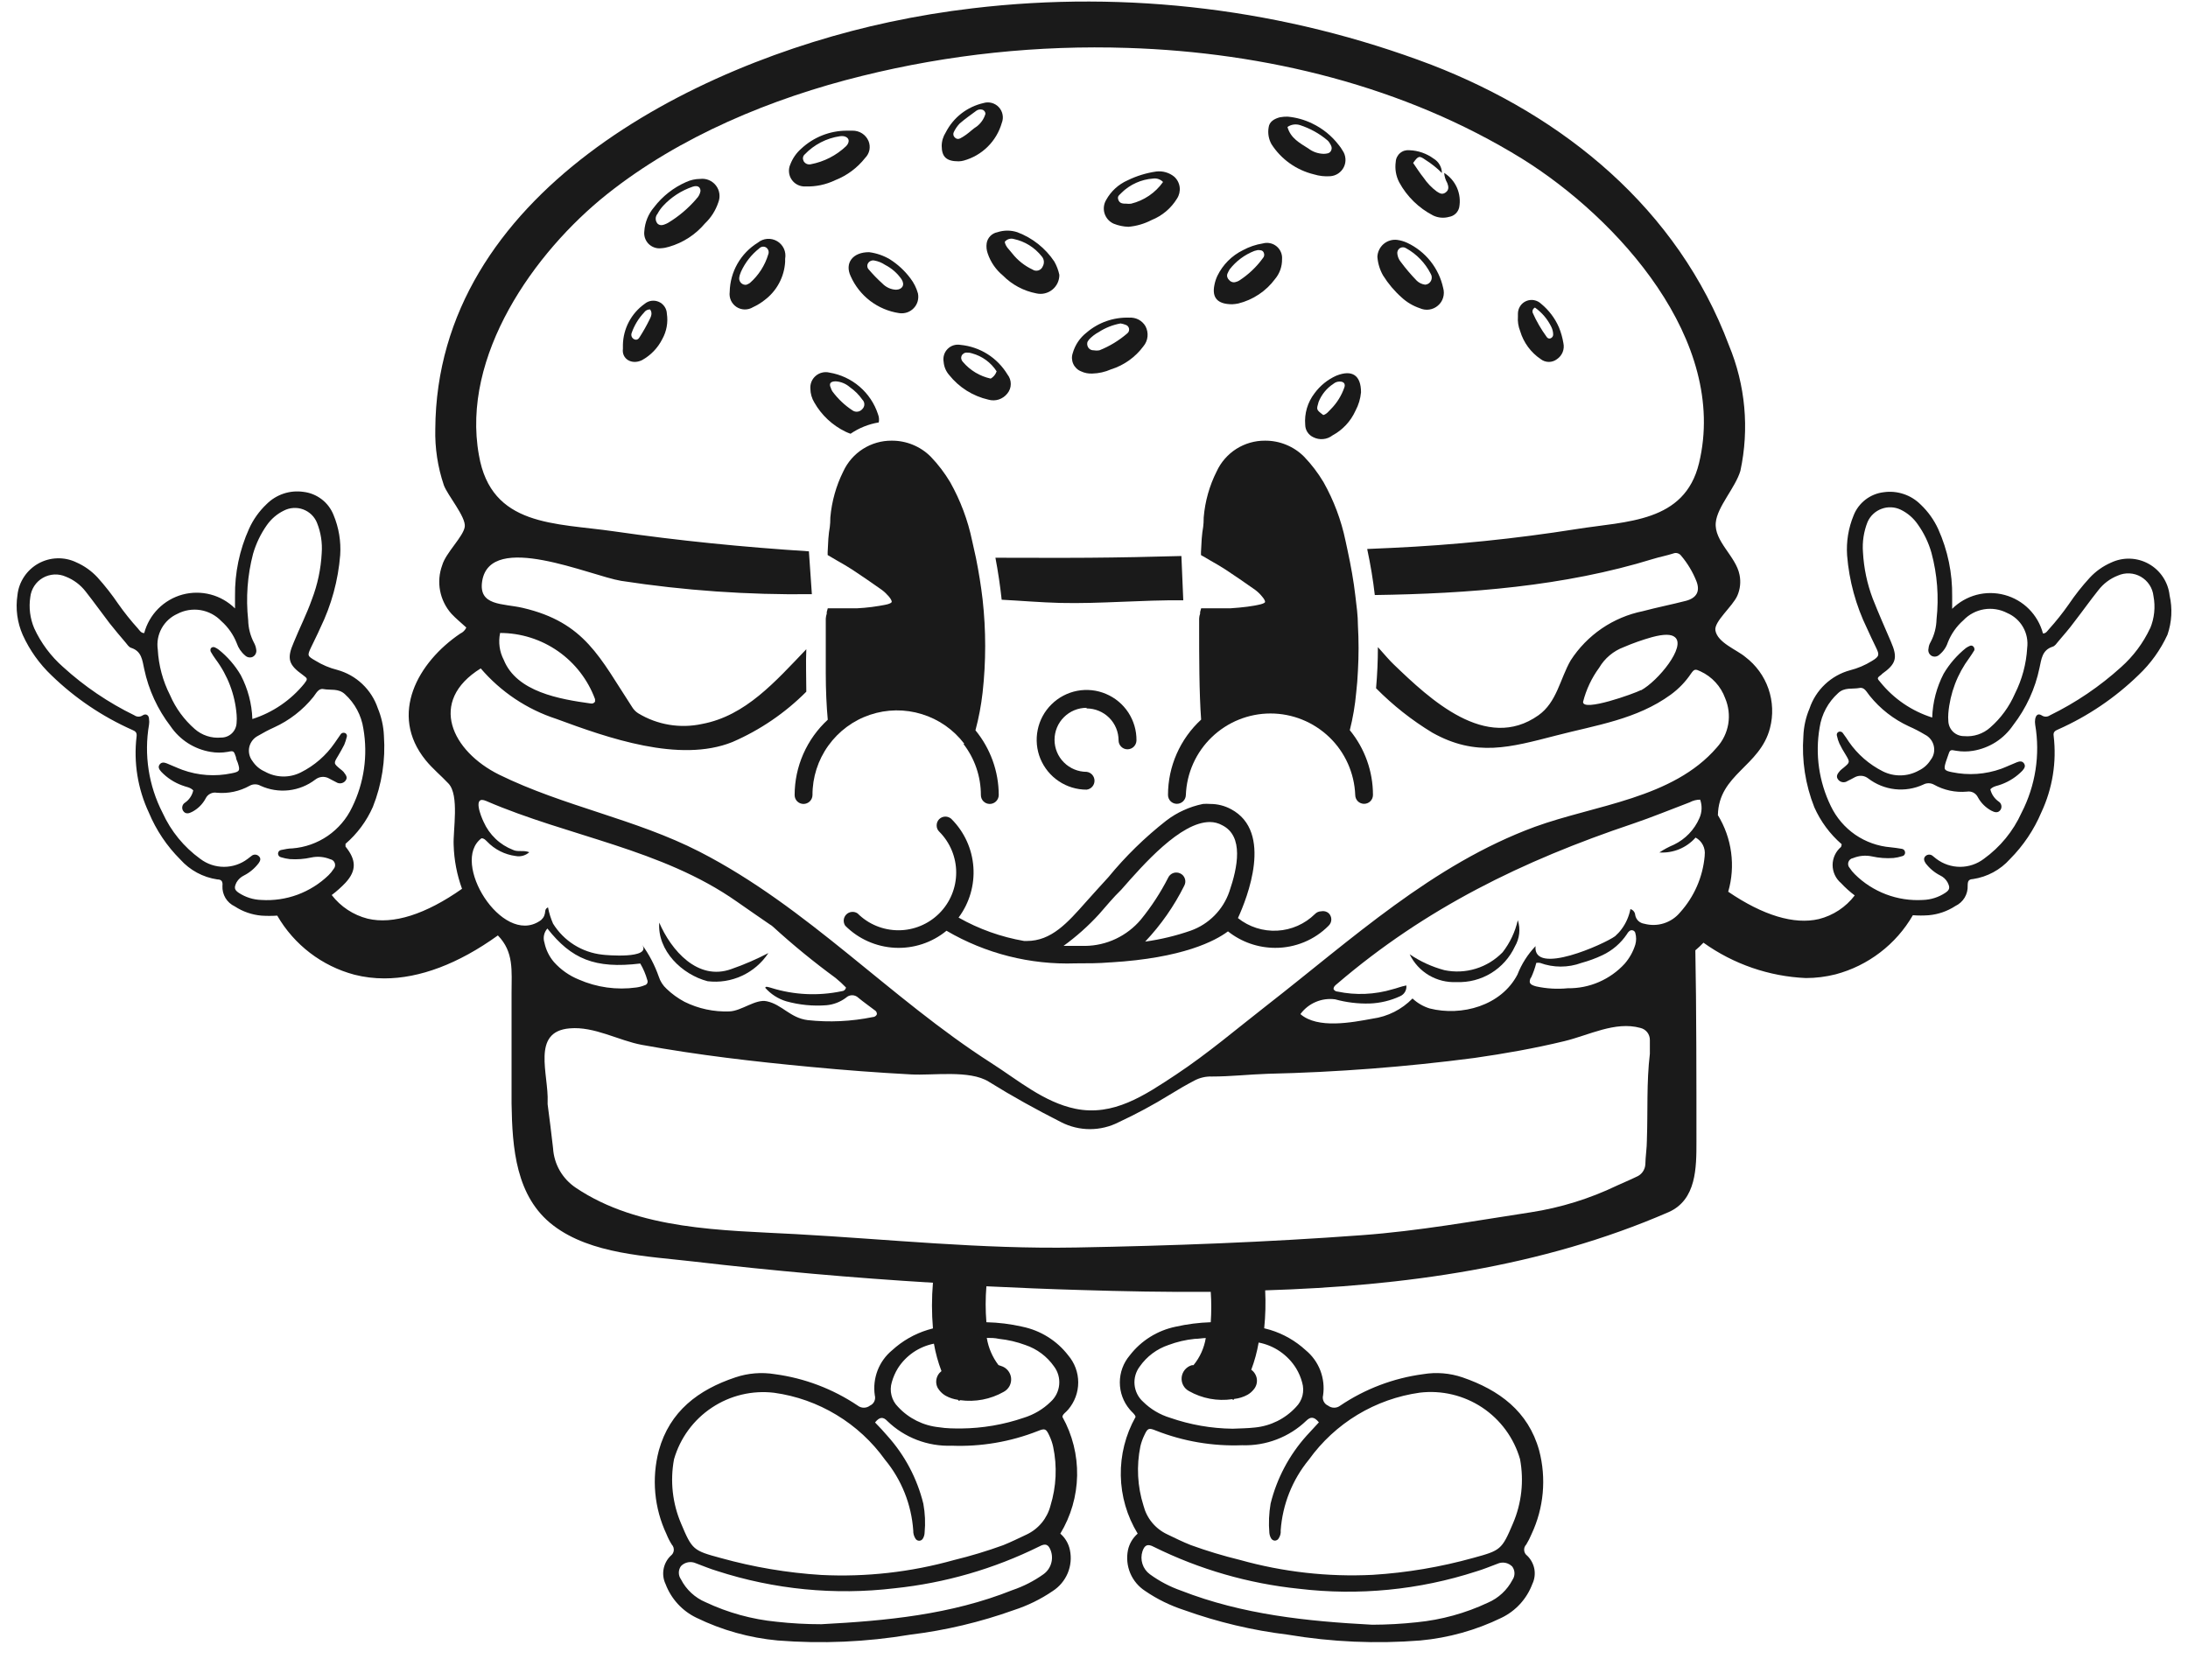 <?xml version="1.0" encoding="UTF-8"?> <svg xmlns="http://www.w3.org/2000/svg" width="56" height="43" viewBox="0 0 56 43" fill="none"><path d="M24.534 4.13C24.579 4.129 24.623 4.123 24.666 4.111C24.898 4.047 25.109 3.925 25.279 3.756C25.45 3.587 25.574 3.377 25.64 3.147C25.667 3.079 25.674 3.005 25.66 2.934C25.647 2.863 25.613 2.797 25.564 2.744C25.515 2.691 25.451 2.653 25.381 2.634C25.311 2.616 25.237 2.617 25.168 2.639C24.962 2.686 24.77 2.778 24.603 2.907C24.437 3.037 24.302 3.201 24.206 3.389C24.139 3.493 24.102 3.615 24.102 3.739C24.105 4.013 24.219 4.13 24.534 4.13ZM24.411 3.383C24.449 3.302 24.5 3.227 24.562 3.162C24.698 3.043 24.849 2.939 24.994 2.831C25.014 2.818 25.037 2.809 25.061 2.804C25.085 2.8 25.109 2.801 25.133 2.806C25.158 2.811 25.181 2.825 25.197 2.845C25.213 2.865 25.222 2.891 25.221 2.916C25.184 3.041 25.109 3.151 25.007 3.232C24.9 3.298 24.818 3.386 24.717 3.455C24.671 3.489 24.622 3.518 24.572 3.544C24.55 3.555 24.524 3.559 24.5 3.555C24.475 3.55 24.453 3.537 24.436 3.518C24.418 3.501 24.406 3.479 24.401 3.455C24.397 3.43 24.4 3.405 24.411 3.383Z" fill="#1A1A1A"></path><path d="M30.237 14.234C29.449 14.256 28.661 14.272 27.876 14.278C27.091 14.284 26.277 14.278 25.477 14.278C25.546 14.64 25.599 15 25.637 15.353C26.126 15.378 26.624 15.422 27.132 15.435C28.16 15.46 29.232 15.356 30.285 15.368L30.237 14.234Z" fill="#1A1A1A"></path><path d="M17.919 4.58C17.796 4.581 17.675 4.608 17.563 4.659C17.237 4.802 16.953 5.025 16.737 5.309C16.592 5.48 16.506 5.693 16.491 5.917C16.483 5.975 16.489 6.035 16.507 6.091C16.526 6.147 16.557 6.199 16.598 6.241C16.64 6.283 16.69 6.315 16.746 6.335C16.802 6.355 16.861 6.362 16.92 6.355C16.99 6.351 17.058 6.338 17.125 6.317C17.483 6.213 17.802 6.006 18.042 5.721C18.198 5.573 18.315 5.389 18.383 5.186C18.412 5.114 18.422 5.037 18.412 4.96C18.402 4.884 18.372 4.811 18.325 4.75C18.278 4.689 18.216 4.641 18.145 4.611C18.074 4.581 17.996 4.571 17.919 4.58ZM17.819 5.097C17.613 5.335 17.372 5.54 17.103 5.702L17.059 5.725C16.983 5.759 16.901 5.791 16.829 5.725C16.799 5.689 16.782 5.645 16.782 5.598C16.782 5.552 16.799 5.508 16.829 5.472C16.867 5.4 16.915 5.332 16.971 5.271C17.179 5.046 17.44 4.877 17.73 4.779C17.847 4.741 17.926 4.779 17.929 4.889C17.916 4.968 17.877 5.04 17.819 5.094V5.097Z" fill="#1A1A1A"></path><path d="M22.141 4.045C22.197 3.989 22.236 3.918 22.252 3.841C22.267 3.763 22.259 3.683 22.229 3.61C22.195 3.53 22.138 3.462 22.065 3.415C21.992 3.368 21.906 3.344 21.819 3.345H21.671C21.238 3.346 20.821 3.512 20.505 3.808C20.381 3.917 20.286 4.055 20.227 4.209C20.199 4.271 20.188 4.34 20.194 4.408C20.2 4.476 20.223 4.542 20.262 4.598C20.3 4.655 20.353 4.701 20.414 4.731C20.475 4.762 20.543 4.776 20.612 4.773C20.877 4.782 21.14 4.727 21.378 4.612C21.678 4.494 21.942 4.298 22.141 4.045ZM20.565 4.111C20.551 4.085 20.547 4.055 20.553 4.027C20.559 3.998 20.574 3.972 20.596 3.953C20.836 3.702 21.154 3.537 21.498 3.487C21.53 3.482 21.563 3.482 21.596 3.487C21.718 3.512 21.756 3.6 21.687 3.704L21.655 3.742C21.404 3.98 21.09 4.141 20.751 4.205C20.713 4.214 20.674 4.209 20.639 4.192C20.605 4.175 20.577 4.146 20.561 4.111H20.565Z" fill="#1A1A1A"></path><path d="M33.63 4.464C33.764 4.505 33.905 4.521 34.046 4.511C34.12 4.506 34.191 4.482 34.253 4.44C34.314 4.398 34.364 4.341 34.396 4.274C34.428 4.207 34.442 4.132 34.435 4.058C34.429 3.984 34.404 3.913 34.361 3.852C34.333 3.802 34.3 3.755 34.263 3.711C34.084 3.477 33.852 3.289 33.586 3.162C33.388 3.065 33.174 3.006 32.955 2.986C32.889 2.985 32.824 2.99 32.759 3.002C32.618 3.039 32.485 3.112 32.469 3.266C32.444 3.414 32.471 3.565 32.545 3.695C32.794 4.081 33.183 4.356 33.63 4.464ZM33.273 3.203C33.531 3.287 33.77 3.419 33.976 3.594C33.995 3.61 34.011 3.629 34.024 3.651C34.065 3.714 34.106 3.777 34.068 3.856C34.03 3.934 33.951 3.934 33.879 3.938C33.737 3.935 33.6 3.888 33.488 3.802C33.27 3.663 33.031 3.54 32.952 3.251C32.998 3.218 33.051 3.197 33.107 3.189C33.163 3.181 33.22 3.186 33.273 3.203Z" fill="#1A1A1A"></path><path d="M25.253 6.226C25.24 6.316 25.25 6.408 25.281 6.493C25.356 6.713 25.491 6.907 25.669 7.054C25.902 7.29 26.201 7.449 26.526 7.511C26.597 7.527 26.671 7.527 26.741 7.51C26.812 7.493 26.878 7.461 26.934 7.415C26.991 7.369 27.036 7.311 27.067 7.246C27.098 7.18 27.114 7.108 27.113 7.036C27.088 6.916 27.044 6.801 26.984 6.695C26.755 6.352 26.424 6.09 26.038 5.945C25.872 5.89 25.693 5.89 25.527 5.945C25.458 5.958 25.395 5.992 25.346 6.042C25.297 6.093 25.264 6.156 25.253 6.226ZM25.946 6.118C26.23 6.178 26.483 6.336 26.662 6.563C26.692 6.597 26.711 6.639 26.716 6.684C26.721 6.73 26.712 6.775 26.69 6.815C26.681 6.84 26.666 6.863 26.647 6.881C26.628 6.9 26.604 6.914 26.579 6.922C26.553 6.93 26.526 6.933 26.5 6.929C26.473 6.925 26.448 6.915 26.426 6.9C26.224 6.805 26.047 6.665 25.909 6.49C25.839 6.396 25.735 6.317 25.716 6.191C25.743 6.157 25.779 6.133 25.82 6.12C25.861 6.107 25.905 6.106 25.946 6.118Z" fill="#1A1A1A"></path><path d="M35.874 7.615C36.008 7.739 36.166 7.832 36.338 7.89C36.414 7.924 36.498 7.937 36.58 7.925C36.663 7.913 36.74 7.878 36.803 7.823C36.867 7.769 36.913 7.698 36.936 7.618C36.96 7.538 36.96 7.453 36.937 7.373C36.883 7.122 36.771 6.888 36.612 6.687C36.452 6.486 36.248 6.325 36.016 6.216C35.934 6.178 35.847 6.153 35.758 6.141C35.696 6.134 35.633 6.139 35.573 6.158C35.513 6.176 35.458 6.207 35.41 6.248C35.363 6.289 35.325 6.339 35.298 6.395C35.271 6.452 35.255 6.513 35.253 6.575C35.266 6.743 35.315 6.905 35.398 7.051C35.529 7.261 35.689 7.451 35.874 7.615ZM35.988 6.355C36.259 6.505 36.479 6.734 36.618 7.01C36.635 7.037 36.644 7.067 36.645 7.099C36.646 7.13 36.639 7.161 36.625 7.189C36.611 7.216 36.59 7.24 36.564 7.258C36.538 7.275 36.508 7.285 36.477 7.288C36.396 7.278 36.321 7.243 36.262 7.187C36.114 7.035 35.976 6.872 35.849 6.701C35.802 6.644 35.773 6.574 35.764 6.5C35.759 6.472 35.763 6.443 35.774 6.417C35.785 6.391 35.804 6.369 35.828 6.353C35.852 6.338 35.88 6.33 35.908 6.33C35.937 6.33 35.964 6.339 35.988 6.355Z" fill="#1A1A1A"></path><path d="M27.668 9.506C27.758 9.549 27.858 9.568 27.958 9.563C28.122 9.559 28.284 9.522 28.434 9.456C28.767 9.352 29.059 9.144 29.266 8.863C29.325 8.793 29.361 8.706 29.37 8.614C29.379 8.523 29.36 8.431 29.317 8.35C29.275 8.278 29.213 8.22 29.14 8.181C29.066 8.143 28.983 8.126 28.901 8.132C28.502 8.118 28.113 8.254 27.81 8.514C27.639 8.647 27.515 8.831 27.456 9.04C27.425 9.13 27.43 9.229 27.469 9.315C27.508 9.402 27.579 9.471 27.668 9.506ZM27.869 8.696C27.942 8.618 28.027 8.551 28.122 8.501C28.291 8.391 28.481 8.316 28.68 8.28C28.724 8.287 28.767 8.299 28.809 8.315C28.831 8.322 28.851 8.334 28.867 8.352C28.882 8.369 28.893 8.39 28.897 8.413C28.901 8.436 28.899 8.459 28.891 8.481C28.883 8.503 28.868 8.522 28.85 8.536C28.639 8.718 28.399 8.864 28.141 8.967C28.092 8.976 28.041 8.976 27.992 8.967C27.959 8.969 27.927 8.96 27.899 8.942C27.871 8.924 27.85 8.898 27.838 8.867C27.826 8.839 27.822 8.808 27.827 8.778C27.833 8.748 27.848 8.721 27.869 8.7V8.696Z" fill="#1A1A1A"></path><path d="M21.64 11.051C21.682 11.071 21.725 11.089 21.769 11.104C21.985 10.956 22.232 10.857 22.491 10.814C22.505 10.745 22.498 10.672 22.472 10.606C22.383 10.331 22.219 10.086 21.999 9.897C21.78 9.709 21.512 9.585 21.227 9.538C21.166 9.523 21.103 9.523 21.043 9.538C20.982 9.552 20.926 9.581 20.879 9.621C20.831 9.661 20.794 9.712 20.77 9.769C20.746 9.827 20.736 9.889 20.741 9.951C20.742 10.075 20.777 10.197 20.842 10.304C21.026 10.628 21.304 10.888 21.64 11.051ZM21.391 9.762C21.525 9.771 21.652 9.824 21.753 9.913C21.876 9.999 21.983 10.105 22.069 10.228C22.085 10.244 22.099 10.263 22.108 10.284C22.118 10.305 22.122 10.328 22.122 10.351C22.122 10.374 22.118 10.397 22.108 10.418C22.099 10.439 22.085 10.458 22.069 10.474C22.039 10.509 21.997 10.532 21.952 10.538C21.907 10.545 21.861 10.534 21.823 10.509C21.622 10.378 21.447 10.212 21.305 10.02C21.287 9.993 21.273 9.963 21.265 9.932C21.211 9.822 21.252 9.762 21.391 9.762Z" fill="#1A1A1A"></path><path d="M28.5 5.725C28.621 5.774 28.75 5.802 28.882 5.806C29.088 5.788 29.29 5.729 29.474 5.633C29.744 5.525 29.972 5.333 30.124 5.085C30.181 4.998 30.205 4.894 30.193 4.791C30.18 4.689 30.131 4.594 30.054 4.524C29.99 4.471 29.916 4.433 29.836 4.41C29.757 4.387 29.673 4.381 29.591 4.391C29.338 4.428 29.092 4.503 28.863 4.615C28.628 4.718 28.434 4.895 28.311 5.119C28.28 5.171 28.261 5.228 28.254 5.287C28.247 5.347 28.252 5.407 28.27 5.464C28.288 5.521 28.318 5.574 28.357 5.619C28.397 5.664 28.446 5.7 28.5 5.725ZM28.702 4.937C28.92 4.723 29.207 4.593 29.512 4.571C29.559 4.564 29.606 4.569 29.65 4.584C29.695 4.6 29.735 4.625 29.767 4.659C29.571 4.936 29.281 5.133 28.951 5.214C28.91 5.22 28.869 5.22 28.828 5.214C28.746 5.214 28.658 5.214 28.623 5.116C28.588 5.019 28.651 4.993 28.702 4.94V4.937Z" fill="#1A1A1A"></path><path d="M31.539 7.789C31.59 7.786 31.641 7.78 31.691 7.77C32.07 7.676 32.404 7.454 32.636 7.14C32.754 6.998 32.816 6.819 32.813 6.635C32.818 6.573 32.808 6.511 32.783 6.453C32.759 6.396 32.721 6.345 32.672 6.305C32.624 6.266 32.567 6.238 32.506 6.226C32.445 6.213 32.381 6.215 32.321 6.232C32.142 6.26 31.97 6.319 31.811 6.405C31.526 6.545 31.297 6.776 31.158 7.061C31.123 7.135 31.098 7.213 31.082 7.294C31.016 7.615 31.151 7.789 31.539 7.789ZM31.416 7.004C31.433 6.966 31.452 6.929 31.473 6.894C31.637 6.684 31.855 6.521 32.104 6.424C32.132 6.415 32.16 6.408 32.189 6.402C32.258 6.402 32.318 6.402 32.346 6.471C32.356 6.494 32.359 6.52 32.355 6.545C32.35 6.569 32.339 6.592 32.321 6.61C32.157 6.836 31.953 7.029 31.719 7.181C31.692 7.198 31.662 7.211 31.631 7.218C31.599 7.229 31.565 7.23 31.533 7.219C31.501 7.209 31.474 7.189 31.454 7.162C31.432 7.143 31.417 7.117 31.41 7.089C31.403 7.061 31.405 7.031 31.416 7.004Z" fill="#1A1A1A"></path><path d="M21.772 7.07C21.883 7.32 22.054 7.537 22.271 7.703C22.489 7.868 22.744 7.976 23.014 8.016C23.082 8.026 23.151 8.02 23.216 7.998C23.281 7.976 23.339 7.939 23.386 7.889C23.434 7.84 23.468 7.779 23.487 7.714C23.505 7.648 23.508 7.578 23.494 7.511C23.455 7.37 23.388 7.237 23.298 7.121C23.154 6.929 22.977 6.766 22.775 6.638C22.612 6.542 22.432 6.48 22.245 6.456C21.823 6.453 21.614 6.736 21.772 7.07ZM22.381 6.67C22.478 6.687 22.57 6.725 22.652 6.78C22.821 6.866 22.966 6.993 23.074 7.149C23.166 7.291 23.096 7.414 22.932 7.417C22.799 7.411 22.674 7.353 22.582 7.256C22.46 7.146 22.345 7.028 22.239 6.903C22.218 6.883 22.204 6.857 22.2 6.829C22.195 6.8 22.2 6.771 22.213 6.746C22.229 6.716 22.254 6.693 22.284 6.68C22.314 6.666 22.348 6.663 22.381 6.67Z" fill="#1A1A1A"></path><path d="M36.681 5.517C36.809 5.578 36.955 5.59 37.091 5.551C37.153 5.541 37.211 5.512 37.256 5.469C37.302 5.426 37.333 5.37 37.347 5.309C37.379 5.14 37.359 4.965 37.291 4.808C37.222 4.651 37.108 4.517 36.962 4.426C36.969 4.517 36.996 4.605 37.041 4.684C37.076 4.773 37.091 4.861 37 4.927C36.908 4.993 36.845 4.946 36.773 4.902C36.641 4.804 36.527 4.685 36.435 4.549C36.338 4.429 36.256 4.297 36.168 4.171C36.303 3.985 36.325 3.982 36.483 4.092C36.636 4.188 36.778 4.301 36.905 4.429C36.904 4.355 36.884 4.281 36.846 4.217C36.809 4.152 36.755 4.098 36.691 4.06C36.512 3.929 36.298 3.854 36.076 3.846C36.033 3.841 35.99 3.845 35.948 3.857C35.907 3.869 35.868 3.89 35.835 3.918C35.802 3.945 35.775 3.98 35.756 4.018C35.736 4.057 35.725 4.099 35.723 4.142C35.697 4.322 35.728 4.505 35.811 4.666C36.009 5.031 36.312 5.327 36.681 5.517Z" fill="#1A1A1A"></path><path d="M19.395 6.213C19.179 6.346 19 6.531 18.874 6.752C18.749 6.972 18.681 7.22 18.676 7.474C18.666 7.548 18.677 7.623 18.707 7.691C18.738 7.759 18.788 7.817 18.85 7.858C18.913 7.899 18.985 7.921 19.06 7.922C19.135 7.923 19.208 7.903 19.272 7.864C19.376 7.816 19.475 7.756 19.565 7.685C19.72 7.57 19.848 7.422 19.939 7.252C20.031 7.082 20.084 6.894 20.095 6.702V6.626C20.111 6.539 20.101 6.448 20.064 6.367C20.027 6.286 19.966 6.219 19.89 6.174C19.813 6.129 19.725 6.108 19.636 6.115C19.548 6.122 19.463 6.156 19.395 6.213ZM19.663 6.512C19.578 6.795 19.415 7.049 19.193 7.244C19.164 7.264 19.132 7.28 19.099 7.291C19.075 7.293 19.051 7.29 19.029 7.283C19.006 7.275 18.986 7.262 18.969 7.246C18.952 7.229 18.938 7.209 18.93 7.187C18.921 7.165 18.917 7.141 18.919 7.118C18.926 7.061 18.942 7.006 18.966 6.954C19.072 6.722 19.23 6.519 19.43 6.361C19.452 6.337 19.482 6.321 19.515 6.316C19.548 6.311 19.581 6.318 19.609 6.336C19.637 6.355 19.657 6.383 19.667 6.415C19.677 6.447 19.675 6.481 19.663 6.512Z" fill="#1A1A1A"></path><path d="M33.645 10.067C33.467 10.298 33.381 10.587 33.406 10.877C33.407 10.944 33.427 11.009 33.464 11.065C33.501 11.121 33.553 11.165 33.614 11.193C33.692 11.232 33.779 11.249 33.867 11.24C33.954 11.232 34.037 11.199 34.106 11.145C34.365 11.005 34.571 10.784 34.692 10.515C34.771 10.369 34.819 10.208 34.834 10.042C34.834 9.607 34.607 9.456 34.203 9.617C33.981 9.716 33.789 9.871 33.645 10.067ZM34.405 9.926C34.334 10.126 34.222 10.309 34.074 10.461C34.011 10.521 33.961 10.6 33.869 10.625C33.68 10.483 33.693 10.487 33.749 10.288C33.825 10.098 33.957 9.937 34.128 9.825C34.172 9.788 34.228 9.768 34.285 9.768C34.386 9.765 34.446 9.822 34.405 9.926Z" fill="#1A1A1A"></path><path d="M25.786 9.588C25.659 9.377 25.484 9.198 25.276 9.066C25.067 8.934 24.83 8.853 24.584 8.829C24.525 8.818 24.463 8.822 24.405 8.84C24.348 8.858 24.295 8.89 24.252 8.934C24.21 8.977 24.178 9.03 24.161 9.088C24.144 9.146 24.141 9.207 24.152 9.267C24.162 9.391 24.212 9.508 24.294 9.601C24.547 9.919 24.901 10.141 25.297 10.231C25.384 10.256 25.477 10.255 25.564 10.227C25.65 10.198 25.726 10.145 25.782 10.074C25.839 10.005 25.87 9.92 25.87 9.832C25.871 9.743 25.841 9.657 25.786 9.588ZM25.357 9.692C25.079 9.632 24.828 9.481 24.644 9.264C24.624 9.244 24.61 9.218 24.604 9.19C24.598 9.162 24.601 9.133 24.613 9.106C24.625 9.08 24.646 9.059 24.671 9.045C24.697 9.03 24.726 9.024 24.755 9.027C24.796 9.025 24.838 9.032 24.878 9.046C25.138 9.116 25.362 9.28 25.508 9.506C25.482 9.585 25.428 9.651 25.357 9.692Z" fill="#1A1A1A"></path><path d="M38.907 8.476C38.994 8.769 39.18 9.023 39.434 9.194C39.493 9.24 39.567 9.265 39.642 9.265C39.717 9.265 39.79 9.24 39.85 9.194C39.915 9.15 39.965 9.088 39.995 9.015C40.024 8.942 40.031 8.862 40.014 8.785C39.991 8.647 39.953 8.511 39.9 8.381C39.799 8.148 39.643 7.941 39.446 7.779C39.397 7.731 39.334 7.698 39.266 7.685C39.198 7.672 39.128 7.679 39.064 7.706C39 7.733 38.946 7.778 38.908 7.836C38.87 7.894 38.85 7.962 38.85 8.031C38.849 8.056 38.849 8.08 38.85 8.104C38.84 8.231 38.86 8.358 38.907 8.476ZM39.286 7.874C39.465 8.001 39.609 8.171 39.705 8.369C39.734 8.428 39.75 8.492 39.752 8.558C39.754 8.579 39.748 8.599 39.738 8.617C39.727 8.635 39.711 8.65 39.692 8.659C39.673 8.668 39.652 8.669 39.632 8.663C39.612 8.656 39.595 8.642 39.585 8.624C39.445 8.432 39.325 8.226 39.229 8.009C39.22 7.984 39.221 7.956 39.231 7.931C39.242 7.906 39.261 7.886 39.286 7.874Z" fill="#1A1A1A"></path><path d="M16.498 7.779C16.33 7.899 16.192 8.056 16.096 8.238C15.999 8.421 15.947 8.623 15.943 8.829C15.943 8.864 15.943 8.895 15.943 8.93C15.908 9.185 16.166 9.349 16.431 9.22C16.656 9.096 16.837 8.907 16.952 8.678C17.061 8.481 17.102 8.254 17.068 8.031C17.066 7.966 17.045 7.903 17.009 7.85C16.972 7.796 16.921 7.753 16.862 7.727C16.802 7.701 16.737 7.692 16.672 7.701C16.608 7.71 16.547 7.737 16.498 7.779ZM16.627 8.176C16.551 8.331 16.46 8.492 16.375 8.624C16.346 8.678 16.299 8.715 16.236 8.687C16.206 8.674 16.182 8.651 16.169 8.621C16.156 8.591 16.155 8.557 16.166 8.526C16.233 8.332 16.341 8.153 16.482 8.003C16.499 7.977 16.522 7.956 16.55 7.941C16.577 7.927 16.608 7.92 16.639 7.921C16.706 8.016 16.662 8.104 16.627 8.176Z" fill="#1A1A1A"></path><path d="M18.109 25.119C18.41 25.156 18.715 25.108 18.99 24.98C19.265 24.853 19.499 24.651 19.666 24.398C19.361 24.557 19.045 24.694 18.72 24.807C17.856 25.122 17.175 24.322 16.873 23.619C16.822 24.338 17.456 24.949 18.109 25.119Z" fill="#1A1A1A"></path><path d="M38.46 24.376C38.27 24.572 38.034 24.718 37.773 24.798C37.513 24.879 37.236 24.892 36.968 24.836C36.651 24.751 36.351 24.614 36.079 24.429C36.187 24.653 36.358 24.84 36.572 24.967C36.786 25.093 37.032 25.154 37.281 25.141C37.591 25.154 37.899 25.074 38.164 24.912C38.429 24.75 38.641 24.513 38.772 24.231C38.831 24.13 38.869 24.018 38.882 23.901C38.895 23.785 38.883 23.668 38.847 23.556C38.78 23.855 38.647 24.134 38.46 24.376Z" fill="#1A1A1A"></path><path d="M27.81 18.136C28.027 18.136 28.235 18.222 28.389 18.375C28.543 18.529 28.629 18.738 28.629 18.955C28.629 19.015 28.653 19.073 28.696 19.115C28.738 19.158 28.796 19.182 28.856 19.182C28.917 19.182 28.975 19.158 29.018 19.116C29.061 19.073 29.086 19.015 29.087 18.955C29.09 18.702 29.017 18.453 28.879 18.241C28.741 18.03 28.542 17.863 28.309 17.765C28.076 17.665 27.819 17.638 27.57 17.685C27.322 17.733 27.093 17.853 26.913 18.031C26.732 18.209 26.609 18.436 26.559 18.684C26.508 18.932 26.532 19.19 26.628 19.424C26.725 19.658 26.888 19.858 27.099 19.999C27.309 20.14 27.556 20.215 27.81 20.215C27.866 20.209 27.917 20.182 27.955 20.14C27.992 20.098 28.013 20.043 28.013 19.987C28.013 19.931 27.992 19.876 27.955 19.834C27.917 19.792 27.866 19.765 27.81 19.759C27.592 19.759 27.384 19.672 27.23 19.518C27.076 19.365 26.99 19.156 26.99 18.939C26.99 18.722 27.076 18.513 27.23 18.36C27.384 18.206 27.592 18.12 27.81 18.12V18.136Z" fill="#1A1A1A"></path><path d="M24.657 19.043C24.948 19.418 25.105 19.88 25.105 20.354C25.105 20.414 25.128 20.472 25.171 20.515C25.214 20.557 25.271 20.581 25.332 20.581C25.392 20.581 25.45 20.557 25.493 20.515C25.536 20.472 25.561 20.415 25.562 20.354C25.561 19.749 25.35 19.164 24.966 18.696C25.051 18.379 25.112 18.056 25.149 17.729C25.237 16.937 25.237 16.138 25.149 15.346C25.108 14.996 25.051 14.643 24.979 14.284C24.947 14.139 24.915 13.991 24.881 13.843C24.772 13.318 24.582 12.813 24.32 12.346C24.179 12.11 24.012 11.889 23.821 11.691C23.69 11.559 23.534 11.456 23.363 11.386C23.191 11.315 23.007 11.28 22.822 11.281C22.562 11.279 22.306 11.353 22.087 11.492C21.867 11.632 21.692 11.832 21.583 12.069C21.4 12.436 21.288 12.835 21.252 13.244C21.252 13.455 21.227 13.559 21.217 13.629C21.208 13.698 21.195 13.821 21.183 14.133V14.209L21.246 14.246L21.435 14.357C21.564 14.429 21.687 14.502 21.804 14.577C22.034 14.729 22.277 14.893 22.57 15.101C22.636 15.151 22.696 15.208 22.75 15.271C22.816 15.35 22.828 15.397 22.822 15.412C22.816 15.428 22.787 15.45 22.705 15.472C22.449 15.527 22.189 15.56 21.927 15.573H21.186L21.16 15.668C21.162 15.681 21.162 15.695 21.16 15.709C21.147 15.749 21.138 15.792 21.135 15.835V16.125C21.135 16.44 21.135 16.85 21.135 17.25C21.135 17.65 21.154 18.088 21.186 18.425C20.919 18.671 20.706 18.969 20.56 19.301C20.414 19.633 20.338 19.992 20.338 20.354C20.338 20.414 20.361 20.472 20.404 20.515C20.447 20.557 20.504 20.581 20.565 20.581C20.625 20.581 20.683 20.557 20.726 20.515C20.769 20.472 20.794 20.415 20.795 20.354C20.793 19.901 20.935 19.458 21.199 19.09C21.463 18.721 21.836 18.444 22.266 18.299C22.696 18.154 23.161 18.148 23.594 18.282C24.028 18.415 24.408 18.681 24.682 19.043H24.657Z" fill="#1A1A1A"></path><path d="M34.711 17.729C34.733 17.546 34.746 17.357 34.755 17.171C34.777 16.785 34.777 16.398 34.755 16.011C34.755 15.762 34.72 15.507 34.689 15.252C34.645 14.87 34.575 14.483 34.49 14.089C34.471 14.007 34.456 13.925 34.437 13.843C34.328 13.318 34.138 12.813 33.876 12.346C33.735 12.11 33.568 11.889 33.377 11.691C33.246 11.559 33.09 11.456 32.919 11.386C32.747 11.315 32.563 11.28 32.378 11.281C32.117 11.279 31.862 11.353 31.642 11.492C31.423 11.632 31.248 11.832 31.139 12.069C30.954 12.436 30.842 12.835 30.808 13.244C30.808 13.455 30.783 13.559 30.773 13.629C30.764 13.698 30.751 13.821 30.738 14.133V14.209L30.773 14.231L30.802 14.246L30.991 14.357C31.12 14.429 31.243 14.502 31.36 14.577C31.59 14.729 31.832 14.893 32.126 15.101C32.191 15.15 32.251 15.207 32.302 15.271C32.372 15.35 32.381 15.397 32.378 15.412C32.375 15.428 32.343 15.45 32.258 15.472C32.173 15.494 32.038 15.517 31.921 15.532C31.804 15.548 31.628 15.564 31.483 15.573H30.742L30.716 15.668C30.716 15.684 30.716 15.696 30.716 15.709C30.701 15.749 30.693 15.792 30.691 15.835V16.087C30.691 16.752 30.691 17.748 30.742 18.422C30.475 18.668 30.262 18.966 30.116 19.298C29.97 19.63 29.894 19.988 29.894 20.351C29.894 20.411 29.918 20.469 29.96 20.512C30.003 20.554 30.06 20.578 30.121 20.578C30.181 20.578 30.239 20.554 30.282 20.512C30.325 20.469 30.35 20.412 30.351 20.351C30.372 19.791 30.61 19.26 31.014 18.872C31.418 18.483 31.957 18.265 32.518 18.265C33.079 18.265 33.618 18.483 34.023 18.872C34.427 19.26 34.664 19.791 34.686 20.351C34.686 20.411 34.71 20.469 34.752 20.512C34.795 20.554 34.853 20.578 34.913 20.578C34.973 20.578 35.031 20.554 35.073 20.512C35.116 20.469 35.14 20.411 35.14 20.351C35.14 19.747 34.931 19.161 34.547 18.693C34.627 18.377 34.682 18.054 34.711 17.729Z" fill="#1A1A1A"></path><path d="M33.816 23.329C33.785 23.33 33.756 23.336 33.728 23.348C33.701 23.36 33.676 23.377 33.655 23.399C33.396 23.654 33.053 23.806 32.689 23.825C32.326 23.844 31.968 23.73 31.684 23.503C31.921 22.986 32.592 21.297 31.511 20.717C31.346 20.627 31.16 20.58 30.972 20.581C30.911 20.576 30.85 20.576 30.789 20.581C30.445 20.651 30.121 20.798 29.843 21.013C29.3 21.439 28.805 21.923 28.368 22.456L28.081 22.771L27.797 23.087C27.321 23.625 26.911 24.089 26.28 24.089H26.211C25.622 23.987 25.054 23.785 24.534 23.49C24.811 23.118 24.946 22.659 24.913 22.196C24.88 21.733 24.682 21.298 24.354 20.969C24.312 20.928 24.255 20.905 24.197 20.905C24.138 20.905 24.081 20.928 24.039 20.969C24.018 20.99 24.001 21.015 23.99 21.042C23.978 21.07 23.973 21.1 23.973 21.13C23.972 21.159 23.978 21.189 23.989 21.217C24 21.244 24.017 21.269 24.039 21.29C24.176 21.427 24.285 21.59 24.36 21.77C24.434 21.949 24.473 22.141 24.473 22.335C24.473 22.53 24.435 22.722 24.361 22.901C24.287 23.081 24.178 23.244 24.041 23.381C23.903 23.519 23.74 23.628 23.561 23.702C23.381 23.777 23.189 23.815 22.995 23.815C22.801 23.815 22.608 23.777 22.429 23.703C22.249 23.629 22.086 23.52 21.949 23.383C21.905 23.353 21.852 23.34 21.8 23.345C21.747 23.35 21.698 23.373 21.661 23.41C21.623 23.448 21.6 23.497 21.595 23.549C21.59 23.602 21.604 23.654 21.633 23.698C21.972 24.038 22.425 24.239 22.904 24.263C23.383 24.287 23.854 24.132 24.225 23.827C25.224 24.412 26.369 24.702 27.526 24.662C27.841 24.662 28.119 24.662 28.409 24.637H28.428C30.275 24.527 31.104 24.086 31.429 23.843C31.773 24.116 32.198 24.264 32.636 24.265C32.891 24.266 33.143 24.216 33.378 24.119C33.613 24.022 33.826 23.879 34.005 23.698C34.026 23.677 34.044 23.652 34.056 23.625C34.068 23.597 34.074 23.567 34.074 23.537C34.074 23.507 34.068 23.477 34.056 23.45C34.044 23.422 34.027 23.397 34.005 23.377C33.979 23.355 33.949 23.339 33.916 23.331C33.883 23.323 33.849 23.322 33.816 23.329ZM31.464 22.825C31.385 23.055 31.255 23.264 31.084 23.437C30.913 23.61 30.706 23.742 30.477 23.824C30.098 23.956 29.707 24.05 29.31 24.105C29.712 23.68 30.049 23.198 30.31 22.674C30.325 22.646 30.334 22.616 30.337 22.585C30.34 22.554 30.336 22.523 30.326 22.494C30.317 22.464 30.301 22.437 30.28 22.413C30.259 22.39 30.234 22.372 30.206 22.359C30.174 22.343 30.14 22.336 30.105 22.337C30.062 22.337 30.02 22.349 29.984 22.372C29.948 22.395 29.919 22.427 29.9 22.466C29.705 22.849 29.469 23.211 29.197 23.544C29.022 23.751 28.804 23.918 28.559 24.034C28.314 24.15 28.046 24.212 27.775 24.215H27.22C27.549 23.976 27.854 23.705 28.128 23.405C28.216 23.304 28.308 23.2 28.402 23.09C28.497 22.98 28.591 22.882 28.699 22.775C29.266 22.128 30.215 21.044 30.965 21.044C31.076 21.044 31.185 21.072 31.281 21.126C31.839 21.404 31.678 22.204 31.464 22.825Z" fill="#1A1A1A"></path><path d="M55.529 15.242C55.511 15.075 55.453 14.914 55.36 14.774C55.267 14.633 55.142 14.517 54.995 14.435C54.848 14.353 54.684 14.307 54.515 14.302C54.347 14.296 54.18 14.332 54.028 14.404C53.823 14.494 53.638 14.625 53.486 14.789C53.289 15.003 53.109 15.232 52.947 15.472C52.792 15.693 52.625 15.903 52.445 16.103C52.401 16.15 52.366 16.219 52.288 16.216C52.225 15.98 52.102 15.765 51.93 15.592C51.758 15.419 51.543 15.295 51.308 15.231C51.072 15.167 50.824 15.166 50.588 15.228C50.352 15.291 50.137 15.414 49.964 15.586C49.964 15.466 49.964 15.365 49.964 15.271C49.973 14.677 49.851 14.088 49.608 13.547C49.5 13.309 49.346 13.095 49.157 12.916C49.035 12.794 48.886 12.701 48.721 12.647C48.557 12.592 48.382 12.576 48.211 12.601C48.041 12.621 47.88 12.687 47.745 12.791C47.609 12.896 47.504 13.035 47.442 13.194C47.308 13.518 47.251 13.868 47.275 14.218C47.327 14.867 47.5 15.501 47.785 16.087C47.858 16.254 47.94 16.418 48.019 16.585C48.098 16.752 48.113 16.802 47.908 16.922C47.736 17.029 47.547 17.109 47.35 17.159C47.11 17.224 46.89 17.348 46.709 17.519C46.528 17.69 46.392 17.903 46.313 18.139C46.218 18.362 46.165 18.602 46.156 18.845C46.111 19.465 46.207 20.088 46.436 20.666C46.597 21.029 46.836 21.352 47.136 21.612C47.134 21.636 47.129 21.659 47.12 21.681C47.053 21.738 46.998 21.809 46.961 21.889C46.924 21.969 46.904 22.056 46.904 22.144C46.904 22.233 46.924 22.32 46.961 22.4C46.998 22.48 47.053 22.551 47.12 22.608C47.227 22.723 47.344 22.828 47.47 22.923C47.242 23.223 46.918 23.436 46.553 23.528C45.922 23.676 45.124 23.436 44.232 22.828C44.327 22.501 44.352 22.158 44.306 21.82C44.261 21.483 44.145 21.158 43.968 20.868C43.989 19.818 45.046 19.626 45.301 18.64C45.388 18.308 45.374 17.958 45.262 17.633C45.15 17.309 44.944 17.026 44.67 16.818C44.456 16.635 43.955 16.453 43.904 16.137C43.867 15.911 44.346 15.523 44.466 15.249C44.539 15.081 44.559 14.895 44.522 14.716C44.431 14.24 43.867 13.859 43.914 13.377C43.952 12.97 44.415 12.488 44.544 12.053C44.775 10.977 44.673 9.857 44.251 8.841C42.943 5.349 40.033 2.973 36.637 1.659C32.898 0.237 28.869 -0.259 24.896 0.212C24.18 0.296 23.468 0.414 22.762 0.565C17.696 1.646 11.179 4.978 11.141 10.981C11.129 11.469 11.203 11.956 11.359 12.418C11.447 12.671 11.932 13.235 11.895 13.487C11.857 13.739 11.409 14.152 11.318 14.47C11.241 14.679 11.222 14.905 11.264 15.124C11.306 15.342 11.406 15.546 11.554 15.712C11.671 15.838 11.806 15.945 11.935 16.065C11.904 16.133 11.849 16.188 11.781 16.219C10.697 16.951 9.943 18.287 10.895 19.462C11.072 19.68 11.289 19.856 11.478 20.058C11.762 20.357 11.592 21.259 11.611 21.634C11.622 22.016 11.694 22.393 11.825 22.753C10.895 23.408 10.06 23.673 9.41 23.518C9.044 23.425 8.72 23.212 8.49 22.913C8.616 22.818 8.734 22.713 8.843 22.598C9.133 22.283 9.117 22.009 8.843 21.672C8.843 21.672 8.843 21.634 8.843 21.602C9.144 21.343 9.383 21.02 9.543 20.657C9.773 20.079 9.87 19.456 9.826 18.835C9.816 18.592 9.762 18.354 9.669 18.129C9.589 17.893 9.453 17.681 9.272 17.51C9.092 17.339 8.871 17.215 8.631 17.149C8.434 17.1 8.246 17.02 8.073 16.913C7.865 16.793 7.862 16.784 7.96 16.575C8.058 16.367 8.124 16.244 8.196 16.078C8.482 15.492 8.655 14.858 8.707 14.209C8.73 13.859 8.672 13.508 8.537 13.184C8.474 13.025 8.37 12.886 8.234 12.782C8.099 12.678 7.937 12.612 7.768 12.592C7.596 12.567 7.422 12.582 7.257 12.637C7.093 12.692 6.944 12.784 6.822 12.907C6.633 13.086 6.481 13.3 6.374 13.537C6.13 14.079 6.007 14.667 6.015 15.261C6.015 15.362 6.015 15.463 6.015 15.576C5.842 15.405 5.626 15.281 5.39 15.219C5.155 15.157 4.906 15.158 4.671 15.221C4.436 15.285 4.221 15.41 4.049 15.583C3.877 15.756 3.754 15.971 3.691 16.207C3.609 16.207 3.574 16.14 3.533 16.093C3.353 15.894 3.184 15.683 3.029 15.463C2.866 15.223 2.687 14.994 2.493 14.779C2.34 14.615 2.156 14.484 1.951 14.395C1.799 14.322 1.631 14.287 1.463 14.293C1.294 14.298 1.13 14.344 0.982 14.426C0.835 14.508 0.71 14.624 0.617 14.764C0.523 14.905 0.465 15.065 0.447 15.233C0.394 15.58 0.441 15.936 0.583 16.257C0.76 16.646 1.01 16.997 1.32 17.291C1.92 17.873 2.618 18.344 3.382 18.684C3.464 18.718 3.508 18.75 3.496 18.851C3.416 19.519 3.525 20.196 3.811 20.805C3.998 21.253 4.271 21.66 4.615 22.003C4.861 22.278 5.195 22.459 5.561 22.513C5.668 22.513 5.706 22.564 5.693 22.68C5.688 22.789 5.715 22.896 5.771 22.99C5.827 23.083 5.91 23.157 6.008 23.203C6.212 23.337 6.446 23.418 6.689 23.44C6.825 23.449 6.961 23.449 7.096 23.44C7.527 24.186 8.237 24.73 9.07 24.952C9.32 25.016 9.578 25.047 9.836 25.047C10.738 25.047 11.727 24.678 12.743 23.947C13.156 24.372 13.093 24.848 13.093 25.419C13.093 26.364 13.093 27.31 13.093 28.255C13.111 29.377 13.197 30.641 14.165 31.375C15.132 32.11 16.561 32.157 17.759 32.296C19.791 32.533 21.831 32.714 23.878 32.838C23.845 33.227 23.845 33.618 23.878 34.007L23.743 34.045C23.405 34.149 23.095 34.327 22.835 34.565C22.667 34.703 22.538 34.882 22.46 35.085C22.383 35.287 22.358 35.507 22.39 35.721C22.404 35.773 22.4 35.827 22.377 35.875C22.355 35.923 22.316 35.961 22.267 35.983C22.222 36.018 22.167 36.037 22.11 36.037C22.052 36.037 21.997 36.018 21.952 35.983C21.317 35.556 20.592 35.281 19.833 35.179C19.494 35.123 19.146 35.151 18.821 35.261C17.875 35.576 17.141 36.128 16.863 37.13C16.674 37.846 16.743 38.606 17.059 39.276C17.096 39.369 17.141 39.457 17.194 39.541C17.213 39.561 17.227 39.585 17.236 39.611C17.244 39.636 17.247 39.664 17.245 39.691C17.242 39.718 17.234 39.744 17.22 39.768C17.206 39.791 17.188 39.812 17.166 39.828C17.071 39.919 17.008 40.038 16.984 40.167C16.96 40.297 16.977 40.431 17.034 40.55C17.177 40.93 17.461 41.241 17.828 41.416C18.479 41.733 19.182 41.929 19.902 41.996C21.034 42.086 22.172 42.036 23.292 41.848C24.198 41.738 25.09 41.526 25.95 41.218C26.303 41.103 26.639 40.939 26.946 40.729C27.116 40.619 27.248 40.46 27.327 40.274C27.405 40.087 27.425 39.881 27.384 39.683C27.351 39.519 27.265 39.37 27.138 39.261C27.41 38.812 27.558 38.299 27.568 37.774C27.577 37.249 27.448 36.731 27.192 36.273C27.192 36.204 27.286 36.153 27.34 36.084C27.505 35.89 27.596 35.645 27.596 35.39C27.596 35.136 27.505 34.891 27.34 34.697C27.049 34.319 26.631 34.059 26.164 33.963C25.863 33.894 25.555 33.856 25.246 33.849C25.221 33.543 25.221 33.235 25.246 32.929C26.047 32.967 26.848 33.002 27.649 33.024C28.752 33.058 29.856 33.08 30.988 33.071C31.006 33.33 31.006 33.59 30.988 33.849C30.686 33.859 30.387 33.897 30.092 33.963C29.625 34.059 29.207 34.319 28.916 34.697C28.751 34.891 28.661 35.136 28.661 35.39C28.661 35.645 28.751 35.89 28.916 36.084C28.97 36.153 29.052 36.204 29.064 36.273C28.807 36.731 28.676 37.249 28.686 37.774C28.695 38.299 28.844 38.812 29.118 39.261C28.992 39.371 28.904 39.519 28.869 39.683C28.829 39.882 28.85 40.087 28.928 40.274C29.007 40.461 29.14 40.619 29.31 40.729C29.617 40.939 29.953 41.103 30.307 41.218C31.166 41.526 32.058 41.738 32.964 41.848C34.084 42.036 35.222 42.086 36.354 41.996C37.074 41.929 37.777 41.733 38.428 41.416C38.794 41.24 39.077 40.93 39.219 40.55C39.276 40.431 39.294 40.297 39.271 40.168C39.247 40.039 39.184 39.92 39.09 39.828C39.068 39.812 39.049 39.792 39.035 39.768C39.021 39.745 39.012 39.718 39.01 39.691C39.007 39.664 39.01 39.636 39.019 39.61C39.028 39.584 39.043 39.561 39.062 39.541C39.114 39.456 39.159 39.368 39.197 39.276C39.513 38.606 39.582 37.846 39.393 37.13C39.115 36.128 38.368 35.583 37.432 35.261C37.108 35.151 36.761 35.122 36.423 35.179C35.664 35.28 34.939 35.555 34.304 35.983C34.259 36.018 34.204 36.037 34.147 36.037C34.09 36.037 34.034 36.018 33.989 35.983C33.94 35.962 33.901 35.923 33.878 35.875C33.855 35.827 33.849 35.773 33.863 35.721C33.895 35.507 33.87 35.287 33.793 35.085C33.715 34.882 33.586 34.703 33.418 34.565C33.158 34.326 32.848 34.148 32.51 34.045L32.356 34.004C32.389 33.681 32.397 33.357 32.381 33.033C35.919 32.923 39.446 32.447 42.703 31.032C43.422 30.717 43.419 29.888 43.419 29.223C43.419 27.776 43.419 25.756 43.391 24.328C43.464 24.267 43.533 24.202 43.599 24.133C44.366 24.682 45.276 24.996 46.218 25.038C46.476 25.038 46.732 25.006 46.981 24.943C47.394 24.833 47.781 24.643 48.12 24.383C48.46 24.124 48.744 23.8 48.958 23.43C49.094 23.44 49.23 23.44 49.365 23.43C49.608 23.408 49.842 23.327 50.046 23.194C50.144 23.147 50.227 23.073 50.283 22.98C50.339 22.887 50.366 22.779 50.361 22.671C50.361 22.554 50.386 22.51 50.497 22.504C50.862 22.449 51.197 22.269 51.443 21.993C51.785 21.649 52.058 21.243 52.247 20.795C52.532 20.186 52.641 19.509 52.562 18.841C52.546 18.741 52.593 18.709 52.675 18.674C53.438 18.335 54.135 17.863 54.734 17.281C55.045 16.987 55.296 16.637 55.475 16.248C55.586 15.924 55.605 15.576 55.529 15.242ZM4.539 15.715C4.721 15.619 4.93 15.586 5.133 15.619C5.336 15.653 5.523 15.752 5.665 15.901C5.839 16.055 5.974 16.249 6.059 16.465C6.1 16.588 6.174 16.697 6.273 16.78C6.298 16.804 6.329 16.821 6.362 16.827C6.396 16.834 6.431 16.831 6.462 16.818C6.498 16.801 6.527 16.773 6.544 16.737C6.561 16.701 6.566 16.661 6.557 16.623C6.549 16.565 6.531 16.51 6.503 16.459C6.408 16.279 6.356 16.079 6.352 15.876C6.29 15.306 6.332 14.729 6.478 14.174C6.554 13.914 6.672 13.668 6.828 13.446C6.94 13.286 7.091 13.156 7.266 13.071C7.342 13.032 7.425 13.009 7.51 13.004C7.595 12.999 7.68 13.011 7.76 13.041C7.84 13.071 7.913 13.117 7.974 13.176C8.035 13.236 8.083 13.307 8.114 13.386C8.212 13.631 8.253 13.895 8.234 14.158C8.213 14.565 8.128 14.966 7.982 15.346C7.85 15.721 7.667 16.078 7.519 16.443C7.336 16.862 7.383 17.017 7.749 17.278C7.878 17.373 7.881 17.379 7.787 17.502C7.442 17.926 6.98 18.241 6.459 18.407C6.446 18.015 6.344 17.632 6.163 17.285C6.016 17.033 5.823 16.811 5.595 16.629C5.565 16.607 5.532 16.587 5.498 16.572C5.48 16.564 5.459 16.562 5.44 16.567C5.421 16.572 5.405 16.584 5.394 16.601C5.383 16.627 5.383 16.656 5.394 16.683C5.432 16.75 5.474 16.815 5.52 16.878C5.829 17.291 6.015 17.782 6.056 18.296C6.062 18.363 6.062 18.431 6.056 18.498C6.053 18.602 6.01 18.701 5.935 18.773C5.86 18.845 5.759 18.884 5.655 18.882C5.534 18.893 5.412 18.879 5.297 18.841C5.181 18.803 5.075 18.742 4.984 18.662C4.712 18.424 4.496 18.13 4.353 17.798C4.167 17.434 4.06 17.034 4.038 16.626C4.011 16.44 4.046 16.251 4.136 16.087C4.227 15.922 4.368 15.792 4.539 15.715ZM6.689 23.039C6.484 23.033 6.284 22.97 6.112 22.857C5.993 22.778 5.989 22.718 6.056 22.585C6.1 22.51 6.166 22.45 6.245 22.412C6.392 22.337 6.52 22.229 6.62 22.097C6.661 22.04 6.689 21.974 6.62 21.914C6.595 21.891 6.561 21.878 6.527 21.878C6.493 21.878 6.46 21.891 6.434 21.914C6.401 21.937 6.37 21.961 6.339 21.987C6.165 22.119 5.952 22.191 5.733 22.191C5.513 22.191 5.3 22.119 5.126 21.987C4.707 21.684 4.375 21.278 4.161 20.808C3.804 20.113 3.682 19.321 3.814 18.552C3.822 18.503 3.822 18.454 3.814 18.407C3.814 18.318 3.745 18.255 3.653 18.312C3.622 18.334 3.584 18.346 3.546 18.346C3.508 18.346 3.47 18.334 3.439 18.312C2.776 17.989 2.162 17.573 1.617 17.077C1.303 16.801 1.05 16.463 0.876 16.084C0.769 15.832 0.734 15.556 0.775 15.287C0.786 15.185 0.821 15.087 0.877 15.001C0.933 14.915 1.008 14.844 1.097 14.793C1.186 14.742 1.286 14.713 1.388 14.707C1.49 14.702 1.592 14.721 1.686 14.763C1.887 14.842 2.062 14.974 2.194 15.145C2.402 15.409 2.6 15.687 2.805 15.955C2.938 16.121 3.073 16.285 3.212 16.446C3.256 16.5 3.3 16.569 3.357 16.585C3.628 16.673 3.641 16.9 3.691 17.127C3.803 17.66 4.034 18.161 4.366 18.593C4.483 18.765 4.635 18.913 4.811 19.026C4.987 19.138 5.184 19.214 5.39 19.248C5.534 19.273 5.682 19.273 5.826 19.248C5.983 19.216 5.983 19.22 6.04 19.384C6.04 19.431 6.068 19.478 6.084 19.522C6.15 19.724 6.141 19.755 5.93 19.796C5.509 19.885 5.072 19.854 4.668 19.708C4.533 19.658 4.4 19.595 4.265 19.541C4.199 19.516 4.129 19.506 4.082 19.576C4.035 19.645 4.082 19.705 4.129 19.759C4.277 19.913 4.458 20.032 4.659 20.105C4.754 20.146 4.867 20.149 4.946 20.234C4.918 20.363 4.841 20.477 4.732 20.55C4.698 20.572 4.675 20.606 4.667 20.645C4.658 20.683 4.666 20.724 4.687 20.758C4.747 20.849 4.836 20.827 4.918 20.783C5.065 20.706 5.186 20.586 5.264 20.439C5.289 20.387 5.33 20.345 5.382 20.319C5.433 20.292 5.491 20.284 5.548 20.294C5.84 20.321 6.134 20.258 6.39 20.115C6.432 20.091 6.48 20.079 6.529 20.079C6.577 20.079 6.625 20.091 6.667 20.115C6.893 20.218 7.143 20.259 7.391 20.231C7.638 20.203 7.873 20.108 8.07 19.957C8.12 19.918 8.18 19.894 8.242 19.889C8.305 19.884 8.368 19.898 8.423 19.929C8.483 19.96 8.543 19.995 8.603 20.023C8.64 20.048 8.684 20.058 8.728 20.052C8.772 20.046 8.812 20.023 8.84 19.989C8.915 19.897 8.84 19.828 8.792 19.759C8.765 19.731 8.735 19.706 8.704 19.683C8.534 19.541 8.537 19.541 8.657 19.343C8.71 19.251 8.764 19.16 8.811 19.065C8.837 19.002 8.858 18.936 8.874 18.87C8.881 18.852 8.882 18.831 8.876 18.813C8.869 18.794 8.856 18.779 8.84 18.769C8.818 18.758 8.792 18.755 8.769 18.762C8.745 18.769 8.725 18.785 8.713 18.807C8.663 18.876 8.616 18.949 8.565 19.021C8.345 19.341 8.046 19.601 7.698 19.774C7.555 19.846 7.396 19.882 7.235 19.878C7.075 19.874 6.918 19.831 6.778 19.752C6.649 19.696 6.539 19.602 6.462 19.484C6.423 19.434 6.395 19.376 6.381 19.314C6.367 19.252 6.366 19.188 6.38 19.125C6.394 19.063 6.422 19.005 6.461 18.955C6.5 18.904 6.55 18.864 6.607 18.835C6.74 18.756 6.877 18.684 7.017 18.621C7.407 18.443 7.751 18.176 8.02 17.842C8.089 17.757 8.149 17.612 8.282 17.641C8.464 17.675 8.663 17.616 8.83 17.773C9.083 18.004 9.249 18.314 9.3 18.652C9.419 19.336 9.319 20.04 9.013 20.663C8.874 20.959 8.658 21.212 8.389 21.398C8.12 21.583 7.807 21.694 7.481 21.719C7.386 21.719 7.288 21.741 7.194 21.76C7.172 21.764 7.152 21.775 7.138 21.792C7.124 21.809 7.116 21.831 7.116 21.853C7.116 21.875 7.124 21.896 7.138 21.913C7.152 21.93 7.172 21.942 7.194 21.946C7.267 21.969 7.342 21.985 7.418 21.993C7.602 22.006 7.786 21.992 7.966 21.952C8.129 21.917 8.298 21.933 8.452 21.996C8.479 22.001 8.504 22.013 8.524 22.03C8.545 22.048 8.561 22.071 8.569 22.097C8.578 22.123 8.58 22.15 8.574 22.177C8.568 22.204 8.555 22.228 8.537 22.248C8.5 22.306 8.457 22.358 8.408 22.406C8.181 22.625 7.911 22.794 7.615 22.904C7.319 23.013 7.004 23.059 6.689 23.039ZM13.808 23.581C12.844 24.212 11.516 22.062 12.323 21.46C12.393 21.46 12.424 21.505 12.465 21.542C12.66 21.747 12.919 21.878 13.2 21.914C13.261 21.926 13.325 21.923 13.385 21.906C13.445 21.889 13.5 21.859 13.547 21.817C13.398 21.757 13.253 21.817 13.13 21.757C12.964 21.692 12.811 21.596 12.682 21.472C12.553 21.349 12.449 21.201 12.377 21.038C12.314 20.909 12.084 20.348 12.446 20.506C14.559 21.419 16.936 21.732 18.853 23.077C19.133 23.276 19.42 23.468 19.704 23.666C19.733 23.682 19.759 23.701 19.783 23.723C20.293 24.189 20.827 24.626 21.384 25.034C21.479 25.11 21.568 25.193 21.652 25.28C21.648 25.306 21.634 25.33 21.614 25.347C21.594 25.365 21.569 25.374 21.542 25.375C20.944 25.501 20.323 25.472 19.739 25.29C19.701 25.277 19.662 25.268 19.622 25.261C19.622 25.261 19.597 25.261 19.584 25.286C19.728 25.45 19.915 25.57 20.123 25.633C20.457 25.726 20.805 25.761 21.151 25.734C21.333 25.718 21.506 25.651 21.652 25.542C21.695 25.501 21.751 25.478 21.81 25.478C21.869 25.478 21.925 25.501 21.968 25.542C22.1 25.652 22.242 25.75 22.381 25.857C22.4 25.867 22.416 25.882 22.428 25.901C22.439 25.92 22.444 25.942 22.444 25.964C22.435 25.986 22.421 26.004 22.401 26.017C22.382 26.03 22.36 26.037 22.337 26.037C21.789 26.149 21.227 26.176 20.672 26.115C20.224 26.059 20.019 25.718 19.628 25.633C19.338 25.567 18.982 25.882 18.667 25.892C18.27 25.907 17.875 25.823 17.519 25.646C17.352 25.557 17.198 25.446 17.062 25.315C16.968 25.23 16.898 25.121 16.86 25C16.758 24.709 16.615 24.436 16.434 24.186C16.687 24.558 15.489 24.451 15.416 24.439C15.159 24.411 14.912 24.325 14.694 24.188C14.475 24.05 14.291 23.864 14.155 23.645C14.096 23.511 14.053 23.372 14.026 23.229C13.944 23.266 13.957 23.332 13.947 23.383C13.939 23.424 13.923 23.463 13.899 23.497C13.875 23.531 13.844 23.56 13.808 23.581ZM14.01 23.77C14.622 24.549 15.224 24.807 16.387 24.666C16.465 24.798 16.525 24.94 16.567 25.088C16.573 25.101 16.576 25.116 16.575 25.13C16.575 25.145 16.571 25.159 16.565 25.172C16.558 25.185 16.549 25.197 16.537 25.205C16.525 25.214 16.512 25.22 16.498 25.223C16.429 25.252 16.357 25.27 16.283 25.28C15.783 25.349 15.273 25.278 14.811 25.075C14.57 24.977 14.354 24.825 14.18 24.631C14.057 24.488 13.972 24.315 13.934 24.13C13.914 24.069 13.911 24.003 13.924 23.94C13.937 23.877 13.967 23.818 14.01 23.77ZM26.706 40.301C26.463 40.474 26.195 40.611 25.912 40.707C24.335 41.337 22.686 41.492 21.019 41.58C20.637 41.58 20.256 41.559 19.877 41.517C19.247 41.456 18.631 41.286 18.058 41.016C17.786 40.901 17.562 40.693 17.428 40.43C17.393 40.38 17.374 40.322 17.374 40.261C17.374 40.201 17.393 40.142 17.428 40.093C17.476 40.042 17.539 40.008 17.608 39.995C17.677 39.982 17.749 39.991 17.812 40.02C17.992 40.086 18.169 40.162 18.348 40.215C19.814 40.691 21.365 40.843 22.895 40.66C24.184 40.526 25.44 40.163 26.602 39.588C26.76 39.503 26.835 39.535 26.895 39.699C26.933 39.806 26.935 39.923 26.901 40.031C26.867 40.14 26.799 40.234 26.706 40.301ZM26.886 38.545C26.845 38.705 26.769 38.854 26.664 38.982C26.559 39.109 26.427 39.212 26.277 39.283C26.076 39.377 25.88 39.475 25.675 39.557C25.262 39.707 24.841 39.834 24.414 39.938C23.311 40.247 22.166 40.376 21.022 40.319C20.15 40.265 19.287 40.119 18.446 39.885C17.746 39.696 17.715 39.677 17.434 39.008C17.211 38.488 17.147 37.913 17.251 37.357C17.407 36.815 17.75 36.347 18.22 36.035C18.689 35.723 19.254 35.588 19.814 35.655C20.379 35.733 20.922 35.926 21.409 36.221C21.897 36.515 22.32 36.906 22.652 37.37C23.076 37.883 23.328 38.517 23.374 39.182C23.371 39.253 23.39 39.323 23.427 39.383C23.437 39.401 23.451 39.416 23.468 39.427C23.485 39.437 23.505 39.443 23.525 39.443C23.545 39.443 23.565 39.437 23.582 39.427C23.599 39.416 23.613 39.401 23.623 39.383C23.648 39.34 23.662 39.291 23.664 39.242C23.688 38.992 23.677 38.741 23.632 38.495C23.473 37.849 23.157 37.252 22.712 36.758C22.617 36.645 22.513 36.535 22.396 36.415C22.519 36.26 22.611 36.273 22.712 36.38C22.929 36.59 23.187 36.754 23.469 36.862C23.751 36.97 24.052 37.021 24.354 37.01C25.108 37.039 25.859 36.911 26.561 36.635C26.747 36.56 26.772 36.572 26.858 36.755C26.901 36.846 26.934 36.941 26.955 37.039C27.06 37.539 27.036 38.057 26.886 38.545ZM25.691 35.63C25.754 35.596 25.805 35.544 25.839 35.481C25.872 35.417 25.885 35.346 25.878 35.275C25.87 35.204 25.841 35.136 25.795 35.082C25.749 35.027 25.687 34.988 25.619 34.968L25.555 34.946C25.4 34.742 25.297 34.503 25.256 34.25C25.357 34.25 25.458 34.25 25.571 34.275C25.801 34.299 26.026 34.352 26.243 34.432C26.54 34.532 26.797 34.724 26.977 34.981C27.078 35.115 27.125 35.282 27.109 35.449C27.093 35.617 27.016 35.772 26.892 35.885C26.698 36.075 26.461 36.215 26.202 36.295C25.688 36.471 25.149 36.563 24.606 36.569C24.417 36.569 24.225 36.569 24.036 36.538C23.633 36.498 23.258 36.312 22.983 36.014C22.902 35.934 22.844 35.832 22.817 35.721C22.789 35.61 22.792 35.494 22.825 35.384C22.86 35.259 22.912 35.139 22.98 35.028C23.083 34.866 23.218 34.727 23.377 34.618C23.536 34.51 23.715 34.435 23.903 34.398C23.945 34.638 24.009 34.873 24.096 35.1C24.059 35.129 24.028 35.164 24.005 35.205C23.982 35.246 23.968 35.291 23.963 35.337C23.958 35.383 23.963 35.43 23.977 35.475C23.991 35.519 24.015 35.56 24.045 35.595C24.089 35.65 24.142 35.696 24.203 35.731C24.301 35.785 24.407 35.82 24.518 35.835L24.547 35.866L24.572 35.844C24.958 35.898 25.352 35.823 25.691 35.63ZM38.712 40.442C38.575 40.705 38.353 40.912 38.081 41.029C37.508 41.298 36.893 41.468 36.262 41.53C35.883 41.571 35.502 41.592 35.121 41.593C33.453 41.505 31.801 41.334 30.228 40.72C29.943 40.62 29.674 40.479 29.43 40.301C29.34 40.235 29.274 40.143 29.24 40.037C29.206 39.931 29.206 39.817 29.241 39.711C29.298 39.547 29.377 39.516 29.534 39.601C30.697 40.176 31.952 40.539 33.242 40.672C34.77 40.855 36.321 40.704 37.785 40.228C37.968 40.175 38.144 40.099 38.324 40.033C38.387 40.004 38.458 39.995 38.526 40.008C38.595 40.021 38.657 40.055 38.706 40.105C38.741 40.154 38.761 40.212 38.762 40.273C38.763 40.333 38.746 40.392 38.712 40.442ZM33.756 36.412C33.645 36.531 33.544 36.642 33.44 36.755C32.996 37.25 32.68 37.846 32.52 38.492C32.478 38.738 32.467 38.989 32.488 39.239C32.492 39.289 32.507 39.337 32.532 39.38C32.542 39.398 32.556 39.413 32.573 39.423C32.59 39.434 32.61 39.44 32.63 39.44C32.65 39.44 32.67 39.434 32.687 39.423C32.705 39.413 32.719 39.398 32.728 39.38C32.767 39.321 32.785 39.25 32.778 39.179C32.825 38.514 33.077 37.881 33.5 37.367C33.833 36.904 34.255 36.513 34.743 36.218C35.231 35.924 35.773 35.731 36.338 35.652C36.898 35.585 37.464 35.72 37.934 36.031C38.404 36.343 38.748 36.812 38.904 37.354C39.008 37.91 38.945 38.485 38.721 39.005C38.438 39.673 38.406 39.692 37.709 39.882C36.868 40.116 36.005 40.262 35.133 40.316C33.989 40.373 32.842 40.244 31.738 39.935C31.311 39.831 30.89 39.704 30.477 39.554C30.269 39.472 30.073 39.374 29.875 39.279C29.725 39.209 29.593 39.107 29.487 38.979C29.382 38.852 29.307 38.702 29.266 38.542C29.111 38.052 29.084 37.53 29.187 37.026C29.21 36.928 29.244 36.833 29.288 36.742C29.373 36.56 29.399 36.547 29.585 36.623C30.286 36.899 31.038 37.027 31.792 36.998C32.094 37.008 32.396 36.958 32.678 36.849C32.961 36.741 33.219 36.577 33.437 36.367C33.538 36.27 33.63 36.257 33.756 36.412ZM33.176 35.034C33.243 35.145 33.294 35.265 33.327 35.39C33.36 35.5 33.363 35.616 33.336 35.727C33.308 35.839 33.25 35.94 33.169 36.021C32.896 36.318 32.522 36.505 32.119 36.544C31.93 36.566 31.738 36.566 31.549 36.575C31.003 36.569 30.462 36.474 29.947 36.295C29.687 36.216 29.45 36.076 29.257 35.885C29.132 35.773 29.054 35.617 29.038 35.45C29.022 35.282 29.07 35.115 29.172 34.981C29.352 34.724 29.609 34.532 29.906 34.432C30.122 34.351 30.348 34.298 30.578 34.275C30.672 34.275 30.767 34.256 30.861 34.253C30.819 34.508 30.711 34.749 30.546 34.949H30.505C30.436 34.968 30.375 35.008 30.328 35.062C30.282 35.117 30.252 35.184 30.244 35.255C30.236 35.326 30.249 35.398 30.282 35.461C30.315 35.525 30.367 35.577 30.43 35.611C30.766 35.802 31.157 35.875 31.539 35.819L31.565 35.841L31.587 35.813C31.707 35.8 31.824 35.764 31.93 35.706C31.991 35.671 32.044 35.625 32.088 35.57C32.119 35.534 32.142 35.491 32.156 35.446C32.17 35.4 32.174 35.352 32.168 35.304C32.162 35.257 32.146 35.211 32.121 35.17C32.097 35.129 32.064 35.093 32.025 35.066C32.11 34.84 32.173 34.607 32.214 34.369C32.412 34.407 32.6 34.485 32.765 34.6C32.931 34.715 33.071 34.862 33.176 35.034ZM42.151 29.182C42.151 29.393 42.114 29.604 42.111 29.812C42.106 29.881 42.082 29.947 42.041 30.003C42 30.059 41.945 30.102 41.88 30.127C41.72 30.206 41.549 30.275 41.385 30.351C40.687 30.686 39.944 30.917 39.178 31.035C37.731 31.256 36.313 31.514 34.85 31.621C32.416 31.801 29.985 31.892 27.542 31.936C25.098 31.98 22.753 31.725 20.36 31.593C18.496 31.492 16.346 31.492 14.735 30.405C14.567 30.292 14.427 30.142 14.326 29.967C14.225 29.791 14.167 29.595 14.155 29.393C14.114 29.018 14.064 28.643 14.016 28.268C14.016 28.268 14.016 28.236 14.016 28.217C14.048 27.505 13.588 26.408 14.581 26.326C15.211 26.27 15.842 26.642 16.431 26.749C17.86 27.01 19.303 27.177 20.751 27.313C21.604 27.395 22.459 27.459 23.317 27.505C23.872 27.537 24.818 27.385 25.306 27.691C25.909 28.066 26.526 28.407 27.16 28.728C27.388 28.845 27.64 28.906 27.896 28.906C28.152 28.906 28.405 28.845 28.633 28.728C29.081 28.519 29.517 28.285 29.938 28.025C30.14 27.899 30.348 27.779 30.568 27.663C30.707 27.589 30.862 27.553 31.019 27.559C31.495 27.559 31.965 27.505 32.447 27.489C34.218 27.449 35.985 27.313 37.741 27.083C38.51 26.973 39.279 26.837 40.036 26.654C40.666 26.503 41.338 26.137 41.981 26.314C42.052 26.33 42.116 26.37 42.161 26.427C42.205 26.485 42.229 26.556 42.227 26.629V26.976C42.139 27.716 42.177 28.441 42.151 29.166V29.182ZM39.182 25.038C39.24 24.913 39.287 24.783 39.32 24.65C39.352 24.645 39.383 24.645 39.415 24.65C39.758 24.776 40.134 24.776 40.477 24.65C40.66 24.6 40.839 24.535 41.01 24.454C41.266 24.334 41.484 24.147 41.641 23.912C41.655 23.883 41.676 23.858 41.701 23.837C41.713 23.826 41.728 23.819 41.744 23.815C41.76 23.812 41.777 23.813 41.792 23.818C41.808 23.823 41.822 23.832 41.833 23.844C41.844 23.856 41.852 23.871 41.855 23.887C41.882 23.983 41.882 24.084 41.855 24.18C41.8 24.36 41.707 24.526 41.584 24.669C41.4 24.871 41.174 25.031 40.923 25.14C40.672 25.249 40.401 25.303 40.127 25.299C39.856 25.326 39.583 25.31 39.317 25.252C39.153 25.208 39.118 25.16 39.182 25.022V25.038ZM43.63 21.911C43.583 22.449 43.362 22.957 43 23.358C42.891 23.489 42.747 23.586 42.585 23.637C42.423 23.689 42.249 23.692 42.085 23.648C42.028 23.64 41.974 23.615 41.932 23.576C41.891 23.536 41.862 23.484 41.852 23.427C41.85 23.392 41.837 23.358 41.815 23.33C41.793 23.302 41.763 23.282 41.729 23.273C41.693 23.457 41.617 23.632 41.505 23.783C41.456 23.85 41.4 23.911 41.338 23.966C41.076 24.161 39.226 24.997 39.301 24.221C39.101 24.431 38.943 24.679 38.838 24.949C38.422 25.747 37.41 26.024 36.59 25.816C36.426 25.765 36.277 25.678 36.152 25.561C35.878 25.843 35.517 26.025 35.127 26.078C34.601 26.175 33.724 26.345 33.283 25.961C33.383 25.824 33.519 25.716 33.675 25.65C33.832 25.583 34.003 25.56 34.172 25.583C34.459 25.662 34.757 25.698 35.055 25.69C35.324 25.68 35.589 25.617 35.833 25.504C35.886 25.481 35.931 25.442 35.96 25.392C35.989 25.342 36.001 25.284 35.994 25.227C35.84 25.258 35.755 25.299 35.647 25.324C35.188 25.462 34.701 25.483 34.232 25.384C34.211 25.384 34.19 25.378 34.173 25.366C34.155 25.355 34.141 25.34 34.131 25.321C34.131 25.255 34.181 25.22 34.222 25.186C36.486 23.247 38.974 22.034 41.789 21.088C42.281 20.922 42.76 20.723 43.245 20.54C43.328 20.495 43.42 20.471 43.514 20.471C43.569 20.625 43.562 20.794 43.495 20.944C43.366 21.242 43.135 21.483 42.842 21.624C42.712 21.679 42.587 21.745 42.47 21.823C42.643 21.834 42.817 21.806 42.978 21.74C43.138 21.674 43.282 21.572 43.397 21.442C43.477 21.484 43.543 21.551 43.584 21.632C43.626 21.713 43.642 21.805 43.63 21.895V21.911ZM39.282 21.167C36.663 22.132 34.594 24.048 32.428 25.734C31.659 26.333 30.915 26.969 30.102 27.508C29.288 28.047 28.494 28.583 27.523 28.384C26.716 28.217 26.05 27.647 25.373 27.215C22.768 25.548 20.681 23.229 17.904 21.804C16.261 20.962 14.436 20.647 12.774 19.831C11.567 19.232 10.942 17.956 12.304 17.111C12.818 17.711 13.486 18.159 14.237 18.403C15.552 18.889 17.39 19.541 18.745 18.996C19.452 18.69 20.094 18.253 20.637 17.707C20.637 17.348 20.621 16.966 20.637 16.62C19.846 17.445 19.083 18.325 17.97 18.533C17.409 18.655 16.821 18.557 16.331 18.258C16.269 18.218 16.217 18.164 16.179 18.101C15.353 16.84 14.975 15.932 13.376 15.561C12.872 15.444 12.235 15.52 12.342 14.87C12.557 13.594 15.11 14.741 15.899 14.87C17.513 15.118 19.146 15.232 20.779 15.211L20.703 14.114C19.035 14.007 17.377 13.843 15.725 13.604C14.206 13.383 12.572 13.49 12.257 11.649C11.8 9.112 13.67 6.459 15.533 4.974C17.396 3.49 19.751 2.513 22.065 1.943C24.289 1.392 26.579 1.151 28.869 1.227C32.384 1.341 35.947 2.204 38.958 4.064C41.407 5.589 44.242 8.719 43.485 11.857C43.116 13.383 41.631 13.339 40.351 13.544C38.785 13.792 37.206 13.953 35.622 14.026L34.992 14.054C35.077 14.454 35.143 14.845 35.187 15.233C37.583 15.198 40.033 15.012 42.309 14.309C42.479 14.256 42.659 14.224 42.829 14.168C42.864 14.154 42.903 14.153 42.939 14.164C42.975 14.175 43.006 14.197 43.028 14.227C43.193 14.422 43.325 14.643 43.419 14.88C43.52 15.142 43.419 15.309 43.151 15.381C42.785 15.476 42.413 15.548 42.047 15.646C41.671 15.722 41.313 15.873 40.996 16.089C40.679 16.306 40.408 16.584 40.2 16.906C39.926 17.382 39.847 17.978 39.374 18.312C38.037 19.258 36.596 17.899 35.669 17.007C35.584 16.928 35.442 16.765 35.266 16.566C35.266 16.919 35.25 17.269 35.219 17.619C35.65 18.055 36.134 18.438 36.659 18.756C37.785 19.387 38.652 19.131 39.828 18.829C40.846 18.564 41.89 18.419 42.763 17.782C42.965 17.634 43.141 17.452 43.28 17.244C43.365 17.124 43.391 17.124 43.523 17.187C43.668 17.254 43.799 17.349 43.907 17.467C44.016 17.585 44.099 17.723 44.154 17.874C44.242 18.082 44.27 18.312 44.233 18.535C44.195 18.759 44.094 18.967 43.942 19.134C42.814 20.446 40.831 20.603 39.282 21.167ZM12.799 16.204C13.329 16.204 13.846 16.367 14.281 16.67C14.715 16.973 15.047 17.402 15.23 17.899C15.23 17.918 15.23 17.946 15.23 17.962C15.218 17.981 15.201 17.995 15.181 18.004C15.161 18.012 15.138 18.014 15.117 18.009C14.322 17.899 13.225 17.713 12.894 16.894C12.784 16.684 12.751 16.442 12.799 16.21V16.204ZM42 17.666C41.833 17.754 40.493 18.236 40.518 17.965C40.598 17.652 40.737 17.356 40.928 17.096C41.071 16.852 41.294 16.665 41.559 16.566C41.794 16.465 42.035 16.38 42.281 16.311C42.596 16.226 42.779 16.235 42.867 16.311C43.163 16.547 42.435 17.436 42 17.672V17.666ZM48.164 17.256C48.533 16.995 48.577 16.84 48.394 16.421C48.236 16.055 48.079 15.699 47.931 15.324C47.787 14.943 47.703 14.543 47.681 14.136C47.661 13.873 47.701 13.609 47.798 13.364C47.832 13.286 47.881 13.216 47.943 13.158C48.005 13.1 48.077 13.055 48.157 13.026C48.236 12.996 48.321 12.983 48.405 12.987C48.49 12.991 48.573 13.012 48.649 13.049C48.824 13.134 48.974 13.264 49.084 13.424C49.242 13.645 49.36 13.891 49.434 14.152C49.583 14.706 49.627 15.283 49.564 15.854C49.559 16.057 49.508 16.257 49.412 16.437C49.382 16.486 49.363 16.543 49.359 16.601C49.349 16.639 49.353 16.679 49.369 16.715C49.386 16.75 49.415 16.779 49.45 16.796C49.482 16.809 49.517 16.813 49.55 16.806C49.584 16.799 49.615 16.783 49.639 16.758C49.739 16.676 49.814 16.567 49.854 16.443C49.94 16.227 50.076 16.033 50.251 15.879C50.392 15.73 50.578 15.632 50.781 15.598C50.983 15.565 51.191 15.598 51.373 15.693C51.544 15.766 51.687 15.893 51.779 16.055C51.871 16.216 51.908 16.404 51.884 16.588C51.861 16.996 51.753 17.395 51.569 17.761C51.425 18.091 51.21 18.387 50.938 18.624C50.848 18.705 50.742 18.766 50.627 18.804C50.512 18.842 50.39 18.856 50.27 18.845C50.166 18.846 50.065 18.807 49.989 18.735C49.914 18.663 49.87 18.564 49.866 18.46C49.86 18.393 49.86 18.326 49.866 18.258C49.91 17.745 50.097 17.253 50.405 16.84C50.45 16.774 50.494 16.711 50.532 16.645C50.535 16.631 50.535 16.616 50.532 16.602C50.53 16.588 50.524 16.575 50.516 16.563C50.505 16.547 50.489 16.535 50.471 16.529C50.452 16.524 50.432 16.526 50.415 16.535C50.379 16.55 50.345 16.569 50.314 16.591C50.087 16.774 49.894 16.996 49.746 17.247C49.566 17.594 49.466 17.977 49.453 18.369C48.931 18.204 48.47 17.89 48.126 17.464C48.035 17.363 48.035 17.357 48.164 17.262V17.256ZM55.03 16.084C54.853 16.462 54.601 16.799 54.289 17.077C53.743 17.572 53.13 17.988 52.467 18.312C52.436 18.334 52.398 18.346 52.36 18.346C52.322 18.346 52.284 18.334 52.253 18.312C52.158 18.255 52.108 18.312 52.089 18.407C52.081 18.454 52.081 18.503 52.089 18.552C52.22 19.322 52.097 20.114 51.739 20.808C51.526 21.279 51.193 21.685 50.774 21.987C50.6 22.119 50.387 22.191 50.167 22.191C49.948 22.191 49.735 22.119 49.56 21.987L49.469 21.914C49.444 21.891 49.41 21.878 49.376 21.878C49.342 21.878 49.309 21.891 49.283 21.914C49.22 21.974 49.248 22.04 49.283 22.097C49.383 22.229 49.511 22.337 49.658 22.412C49.737 22.449 49.802 22.51 49.844 22.585C49.913 22.718 49.907 22.778 49.787 22.857C49.617 22.97 49.418 23.033 49.214 23.039C48.893 23.058 48.572 23.009 48.271 22.895C47.971 22.781 47.697 22.605 47.47 22.378C47.421 22.33 47.378 22.277 47.341 22.22C47.322 22.2 47.309 22.175 47.304 22.149C47.298 22.122 47.3 22.094 47.308 22.069C47.317 22.043 47.333 22.02 47.353 22.002C47.374 21.984 47.399 21.972 47.426 21.968C47.58 21.905 47.749 21.889 47.911 21.924C48.091 21.964 48.276 21.978 48.46 21.965C48.537 21.957 48.613 21.941 48.687 21.917C48.699 21.915 48.71 21.91 48.72 21.903C48.73 21.896 48.739 21.887 48.745 21.877C48.751 21.866 48.756 21.855 48.758 21.843C48.76 21.831 48.759 21.819 48.757 21.807C48.753 21.788 48.745 21.771 48.731 21.757C48.717 21.744 48.7 21.735 48.681 21.731C48.583 21.712 48.489 21.703 48.394 21.691C48.068 21.665 47.754 21.554 47.484 21.369C47.215 21.183 46.999 20.93 46.858 20.635C46.554 20.011 46.454 19.308 46.572 18.624C46.623 18.285 46.79 17.974 47.044 17.745C47.209 17.587 47.41 17.647 47.593 17.612C47.722 17.584 47.782 17.729 47.855 17.814C48.123 18.147 48.465 18.413 48.854 18.593C48.996 18.655 49.134 18.727 49.267 18.807C49.324 18.835 49.374 18.876 49.413 18.926C49.453 18.976 49.48 19.035 49.494 19.097C49.508 19.159 49.508 19.224 49.494 19.286C49.48 19.348 49.452 19.406 49.412 19.456C49.34 19.572 49.236 19.665 49.113 19.724C48.972 19.803 48.815 19.846 48.654 19.85C48.493 19.854 48.333 19.818 48.189 19.746C47.842 19.571 47.543 19.312 47.322 18.993C47.275 18.92 47.227 18.848 47.174 18.778C47.168 18.767 47.16 18.758 47.151 18.75C47.142 18.742 47.131 18.736 47.119 18.733C47.107 18.729 47.095 18.728 47.082 18.729C47.07 18.731 47.058 18.735 47.048 18.741C47.031 18.751 47.019 18.767 47.014 18.785C47.008 18.804 47.009 18.824 47.016 18.841C47.029 18.909 47.051 18.974 47.079 19.037C47.125 19.132 47.177 19.225 47.234 19.314C47.353 19.513 47.353 19.513 47.183 19.655C47.152 19.678 47.123 19.703 47.095 19.73C47.038 19.799 46.975 19.869 47.048 19.96C47.076 19.995 47.115 20.017 47.159 20.024C47.203 20.03 47.248 20.02 47.284 19.995C47.347 19.967 47.404 19.932 47.467 19.9C47.522 19.87 47.584 19.856 47.646 19.861C47.709 19.866 47.768 19.89 47.817 19.929C48.015 20.08 48.25 20.175 48.498 20.203C48.746 20.231 48.996 20.19 49.223 20.086C49.265 20.063 49.312 20.051 49.36 20.051C49.408 20.051 49.455 20.063 49.497 20.086C49.753 20.23 50.047 20.292 50.339 20.266C50.396 20.256 50.454 20.264 50.506 20.29C50.557 20.317 50.598 20.359 50.623 20.411C50.702 20.557 50.823 20.676 50.97 20.755C51.052 20.799 51.143 20.821 51.203 20.729C51.224 20.695 51.231 20.654 51.222 20.616C51.213 20.576 51.19 20.543 51.156 20.521C51.048 20.446 50.971 20.334 50.941 20.206C51.02 20.121 51.134 20.118 51.231 20.077C51.431 20.002 51.612 19.884 51.761 19.73C51.805 19.677 51.852 19.62 51.805 19.547C51.758 19.475 51.688 19.488 51.622 19.513C51.487 19.566 51.358 19.629 51.222 19.68C50.818 19.825 50.381 19.856 49.961 19.768C49.75 19.727 49.743 19.695 49.806 19.494L49.854 19.355C49.907 19.191 49.91 19.188 50.068 19.22C50.211 19.244 50.357 19.244 50.5 19.22C50.706 19.186 50.904 19.11 51.08 18.998C51.256 18.885 51.407 18.737 51.525 18.564C51.858 18.133 52.089 17.632 52.199 17.099C52.25 16.875 52.262 16.645 52.533 16.556C52.593 16.541 52.638 16.471 52.682 16.418C52.817 16.257 52.956 16.103 53.085 15.926C53.293 15.658 53.489 15.381 53.7 15.116C53.83 14.945 54.004 14.813 54.204 14.735C54.298 14.693 54.4 14.674 54.502 14.679C54.605 14.684 54.704 14.713 54.793 14.764C54.882 14.816 54.958 14.887 55.014 14.973C55.07 15.058 55.105 15.156 55.116 15.258C55.17 15.538 55.14 15.827 55.03 16.09V16.084Z" fill="#1A1A1A"></path></svg> 